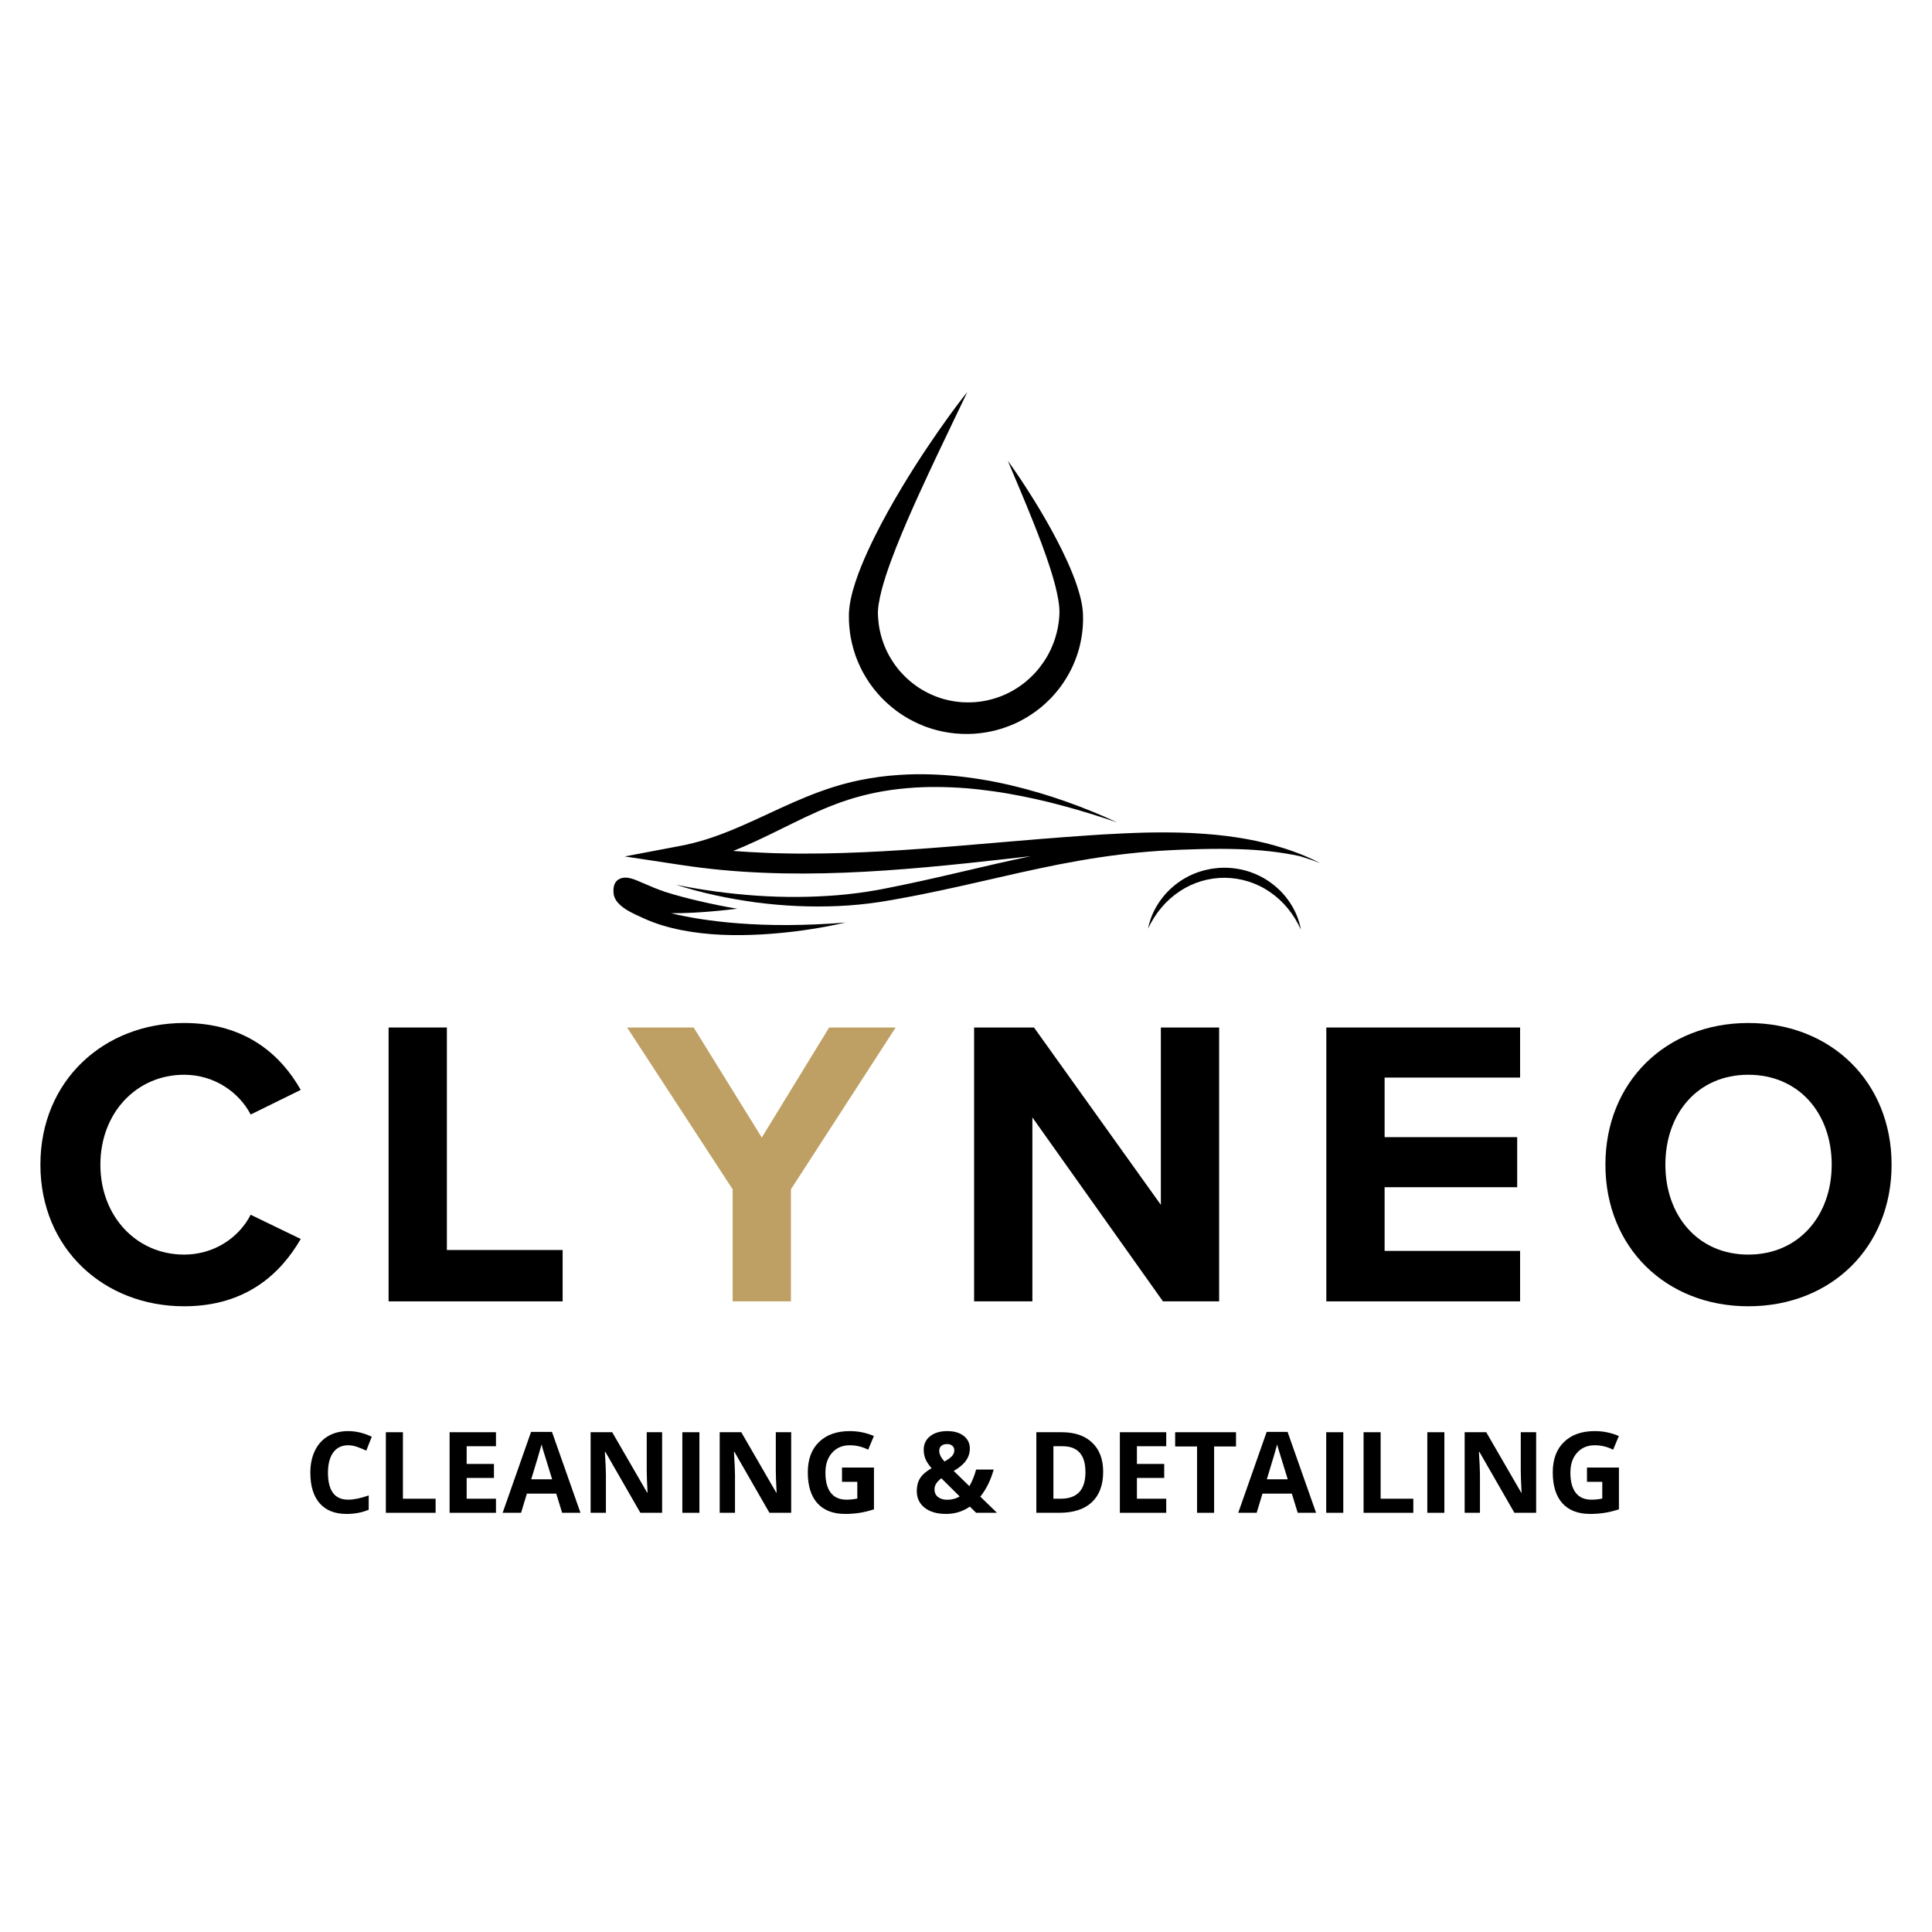 <svg version="1.0" preserveAspectRatio="xMidYMid meet" height="500" viewBox="0 0 375 375" zoomAndPan="magnify" width="500" xmlns:xlink="http://www.w3.org/1999/xlink" xmlns="http://www.w3.org/2000/svg"><defs><g></g><clipPath id="43af664fed"><path clip-rule="nonzero" d="M 164.773 76.086 L 210.223 76.086 L 210.223 142.465 L 164.773 142.465 Z M 164.773 76.086"></path></clipPath><clipPath id="7c81a1b921"><path clip-rule="nonzero" d="M 119.016 170 L 165 170 L 165 181.711 L 119.016 181.711 Z M 119.016 170"></path></clipPath><clipPath id="2afd1bbfd9"><path clip-rule="nonzero" d="M 121 150.211 L 256.266 150.211 L 256.266 176 L 121 176 Z M 121 150.211"></path></clipPath></defs><g clip-path="url(#43af664fed)"><path fill-rule="nonzero" fill-opacity="1" d="M 195.621 89.438 C 195.621 89.438 195.703 89.555 195.863 89.777 C 196.023 90 196.262 90.328 196.562 90.766 C 196.863 91.199 197.234 91.738 197.664 92.375 C 197.879 92.695 198.105 93.035 198.352 93.402 C 198.594 93.77 198.848 94.164 199.117 94.578 C 199.66 95.406 200.242 96.332 200.871 97.348 C 201.504 98.359 202.156 99.473 202.852 100.668 C 203.199 101.266 203.551 101.887 203.906 102.531 C 204.266 103.172 204.625 103.84 204.984 104.531 C 205.711 105.91 206.445 107.379 207.156 108.953 C 207.512 109.742 207.863 110.551 208.199 111.398 C 208.371 111.816 208.531 112.254 208.695 112.688 C 208.848 113.133 209.012 113.574 209.156 114.035 C 209.453 114.957 209.723 115.914 209.926 116.945 C 209.973 117.207 210.02 117.473 210.062 117.738 C 210.098 118.016 210.137 118.285 210.164 118.57 C 210.172 118.715 210.184 118.859 210.191 119.004 L 210.207 119.223 L 210.207 119.465 C 210.211 119.703 210.215 119.945 210.219 120.184 L 210.223 120.277 C 210.223 120.305 210.223 120.336 210.223 120.371 L 210.215 120.586 C 210.207 120.727 210.203 120.871 210.199 121.012 C 210.191 121.156 210.188 121.297 210.18 121.441 C 210.176 121.586 210.16 121.715 210.148 121.852 C 210.125 122.125 210.098 122.398 210.07 122.676 C 210.031 122.945 209.992 123.219 209.953 123.496 C 209.777 124.59 209.539 125.699 209.18 126.785 C 208.828 127.871 208.402 128.953 207.875 129.996 C 207.344 131.043 206.734 132.062 206.039 133.031 C 205.859 133.273 205.68 133.512 205.5 133.754 C 205.316 133.988 205.121 134.219 204.926 134.453 C 204.738 134.688 204.531 134.906 204.328 135.133 L 204.02 135.469 L 203.695 135.789 C 203.27 136.227 202.812 136.633 202.352 137.039 C 202.113 137.234 201.875 137.43 201.637 137.625 C 201.398 137.816 201.145 137.996 200.895 138.18 C 199.891 138.902 198.816 139.551 197.695 140.113 C 196.566 140.672 195.383 141.129 194.168 141.5 C 192.949 141.867 191.695 142.137 190.422 142.285 C 190.105 142.336 189.785 142.352 189.469 142.383 L 188.988 142.422 C 188.828 142.434 188.668 142.434 188.508 142.441 L 188.027 142.457 L 187.785 142.465 C 187.836 142.465 187.652 142.465 187.652 142.465 L 187.598 142.461 L 187.496 142.461 L 186.656 142.445 C 186.32 142.426 185.973 142.402 185.633 142.375 L 185.375 142.355 L 185.137 142.328 L 184.656 142.27 C 184.496 142.25 184.336 142.23 184.176 142.207 L 183.695 142.125 C 183.379 142.07 183.059 142.02 182.742 141.941 L 182.27 141.832 C 182.113 141.797 181.953 141.762 181.801 141.719 L 180.863 141.453 L 179.941 141.145 C 179.785 141.094 179.637 141.035 179.484 140.977 L 179.031 140.797 C 177.832 140.309 176.672 139.719 175.57 139.043 C 174.465 138.371 173.434 137.582 172.469 136.73 C 171.504 135.879 170.609 134.949 169.805 133.953 C 169.004 132.957 168.285 131.895 167.664 130.785 L 167.434 130.371 C 167.355 130.23 167.289 130.086 167.215 129.945 L 167.004 129.52 C 166.934 129.379 166.863 129.238 166.805 129.09 C 166.676 128.801 166.551 128.512 166.426 128.223 C 166.312 127.926 166.203 127.633 166.09 127.34 C 165.672 126.152 165.352 124.941 165.125 123.723 C 165.078 123.414 165.027 123.109 164.98 122.805 C 164.938 122.496 164.91 122.191 164.879 121.887 C 164.84 121.582 164.828 121.273 164.809 120.969 L 164.785 120.512 C 164.773 120.359 164.781 120.207 164.777 120.055 L 164.773 119.598 L 164.773 119.258 C 164.773 119.254 164.777 119.078 164.777 119.129 L 164.777 119.078 L 164.801 118.68 L 164.801 118.633 L 164.809 118.566 L 164.82 118.434 L 164.844 118.164 L 164.871 117.895 C 164.879 117.809 164.891 117.738 164.902 117.656 L 164.969 117.191 C 164.992 117.039 165.02 116.891 165.047 116.742 C 165.074 116.594 165.102 116.441 165.133 116.297 C 165.375 115.129 165.691 114.039 166.035 112.992 C 166.375 111.941 166.754 110.934 167.148 109.957 C 167.543 108.977 167.953 108.027 168.375 107.102 C 168.797 106.176 169.227 105.27 169.664 104.387 C 171.414 100.855 173.234 97.645 174.98 94.727 C 176.727 91.809 178.41 89.191 179.941 86.902 C 181.473 84.613 182.848 82.648 184.008 81.047 C 184.301 80.645 184.574 80.27 184.832 79.91 C 185.094 79.559 185.344 79.227 185.57 78.918 C 186.027 78.305 186.426 77.785 186.75 77.363 C 187.395 76.527 187.754 76.086 187.754 76.086 C 187.754 76.086 187.512 76.598 187.055 77.555 C 186.602 78.508 185.93 79.902 185.078 81.684 C 184.23 83.457 183.203 85.609 182.023 88.082 C 180.855 90.555 179.543 93.344 178.16 96.395 C 176.781 99.445 175.324 102.758 173.93 106.281 C 173.238 108.043 172.559 109.859 171.957 111.711 C 171.883 111.941 171.809 112.172 171.738 112.406 C 171.664 112.637 171.594 112.871 171.527 113.105 C 171.457 113.336 171.387 113.57 171.324 113.805 C 171.258 114.035 171.191 114.27 171.133 114.504 C 170.891 115.438 170.684 116.375 170.547 117.277 C 170.527 117.391 170.516 117.5 170.5 117.609 L 170.461 117.941 L 170.434 118.266 C 170.43 118.316 170.422 118.379 170.418 118.422 L 170.41 118.68 L 170.406 118.742 C 170.406 118.754 170.402 118.762 170.402 118.777 L 170.402 119.227 C 170.414 119.438 170.426 119.645 170.438 119.855 C 170.496 120.773 170.617 121.691 170.82 122.598 C 171.227 124.406 171.91 126.168 172.883 127.781 C 173.367 128.586 173.906 129.363 174.516 130.086 C 175.129 130.805 175.797 131.484 176.516 132.102 C 176.871 132.418 177.25 132.703 177.629 132.988 L 178.211 133.398 L 178.812 133.781 C 179.625 134.277 180.477 134.703 181.355 135.059 L 181.688 135.191 C 181.797 135.234 181.906 135.281 182.02 135.316 L 182.695 135.543 L 183.379 135.742 C 183.492 135.777 183.609 135.801 183.723 135.828 L 184.07 135.906 C 184.301 135.969 184.535 136.004 184.77 136.047 L 185.117 136.113 C 185.234 136.133 185.352 136.145 185.469 136.16 L 185.824 136.207 L 186 136.234 L 186.16 136.246 L 186.812 136.305 L 187.648 136.328 L 187.754 136.332 L 187.809 136.336 C 187.844 136.336 187.695 136.332 187.777 136.332 L 187.957 136.332 L 188.312 136.324 C 188.43 136.32 188.551 136.324 188.668 136.32 L 189.023 136.297 C 189.258 136.277 189.496 136.273 189.73 136.238 C 190.672 136.152 191.598 135.965 192.504 135.723 C 193.41 135.477 194.297 135.164 195.148 134.777 C 196 134.387 196.816 133.938 197.59 133.426 C 197.781 133.293 197.98 133.168 198.168 133.031 C 198.352 132.895 198.539 132.754 198.723 132.617 C 199.082 132.324 199.441 132.039 199.777 131.723 C 200.453 131.098 201.094 130.438 201.664 129.727 C 202.227 129.012 202.746 128.266 203.199 127.492 C 203.309 127.297 203.418 127.102 203.527 126.906 C 203.633 126.707 203.727 126.504 203.828 126.305 C 203.879 126.207 203.934 126.109 203.977 126.008 L 204.109 125.699 C 204.195 125.496 204.293 125.297 204.367 125.09 C 204.445 124.883 204.527 124.676 204.605 124.469 C 204.672 124.262 204.742 124.051 204.809 123.844 C 204.883 123.637 204.934 123.422 204.992 123.215 C 205.051 123.004 205.117 122.793 205.156 122.578 C 205.207 122.367 205.254 122.156 205.301 121.945 C 205.336 121.73 205.375 121.516 205.41 121.305 L 205.438 121.145 C 205.449 121.09 205.457 121.039 205.461 120.988 L 205.5 120.691 L 205.539 120.391 L 205.559 120.242 C 205.562 120.219 205.566 120.188 205.566 120.16 L 205.574 120.066 C 205.59 119.828 205.605 119.586 205.621 119.348 L 205.629 119.258 L 205.633 119.215 C 205.633 119.227 205.633 119.125 205.633 119.227 L 205.637 119.09 L 205.641 118.809 C 205.641 118.617 205.629 118.418 205.625 118.223 C 205.609 118.02 205.594 117.816 205.578 117.617 C 205.496 116.797 205.34 115.953 205.164 115.117 C 205.078 114.703 204.973 114.285 204.875 113.871 C 204.762 113.461 204.664 113.047 204.543 112.641 C 204.32 111.824 204.07 111.027 203.824 110.242 C 202.809 107.105 201.707 104.238 200.707 101.707 C 199.707 99.172 198.785 96.973 198.023 95.156 C 197.258 93.34 196.656 91.91 196.246 90.938 C 195.84 89.961 195.621 89.438 195.621 89.438" fill="#000000"></path></g><g clip-path="url(#7c81a1b921)"><path fill-rule="nonzero" fill-opacity="1" d="M 164.129 179.066 C 147.848 180.371 136.734 178.816 130.23 177.262 C 131.703 177.262 133.176 177.223 134.605 177.148 C 135.961 177.078 137.312 176.977 138.656 176.855 C 139.781 176.754 141.863 176.547 143.113 176.383 C 140.602 175.973 138.117 175.453 135.68 174.887 C 133.516 174.383 131.375 173.828 129.312 173.18 C 127.66 172.66 126.16 171.977 124.633 171.332 C 123.355 170.789 121.531 169.852 120.121 170.668 C 119.023 171.301 119.012 172.605 119.105 173.469 C 119.371 175.91 122.988 177.352 124.898 178.23 C 127.223 179.297 129.695 180.023 132.199 180.52 C 137.352 181.547 142.66 181.664 147.887 181.367 C 152.062 181.121 156.207 180.617 160.32 179.855 C 161.559 179.629 162.844 179.348 164.129 179.066 Z M 164.129 179.066" fill="#000000"></path></g><g clip-path="url(#2afd1bbfd9)"><path fill-rule="nonzero" fill-opacity="1" d="M 254.676 166.754 C 253.902 166.395 253.105 166.055 252.293 165.738 C 251.336 165.359 250.355 165.012 249.355 164.691 C 246.883 163.906 244.371 163.285 241.82 162.832 C 239.223 162.375 236.609 162.055 233.98 161.863 C 233.32 161.816 232.66 161.766 232 161.734 L 231.008 161.68 L 230.016 161.645 C 229.684 161.629 229.355 161.617 229.023 161.609 L 228.031 161.59 C 227.371 161.574 226.707 161.574 226.047 161.57 C 225.715 161.566 225.387 161.57 225.055 161.574 L 224.066 161.578 C 223.402 161.586 222.746 161.602 222.086 161.613 L 220.109 161.676 C 219.453 161.703 218.793 161.727 218.137 161.758 C 216.824 161.816 215.512 161.887 214.203 161.961 C 213.551 162 212.898 162.043 212.246 162.086 L 210.285 162.219 C 205.07 162.574 199.871 163.012 194.691 163.453 C 189.512 163.895 184.344 164.344 179.184 164.719 C 176.605 164.91 174.027 165.078 171.453 165.223 C 168.875 165.363 166.305 165.484 163.73 165.562 C 161.16 165.637 158.59 165.691 156.023 165.68 C 155.703 165.68 155.383 165.684 155.062 165.68 L 154.102 165.672 C 153.461 165.66 152.82 165.66 152.184 165.641 L 150.262 165.598 L 148.348 165.523 C 146.332 165.438 144.316 165.32 142.312 165.168 C 142.977 164.902 143.633 164.633 144.281 164.352 C 147.668 162.898 150.824 161.281 153.961 159.75 C 157.098 158.215 160.223 156.758 163.492 155.617 C 163.902 155.48 164.312 155.336 164.727 155.207 C 164.934 155.141 165.137 155.074 165.344 155.012 L 165.973 154.828 C 166.391 154.711 166.809 154.582 167.234 154.48 L 167.875 154.32 C 168.086 154.266 168.297 154.207 168.516 154.164 L 169.809 153.879 L 171.117 153.629 C 171.227 153.609 171.336 153.586 171.445 153.57 L 171.777 153.52 L 172.441 153.414 C 172.66 153.383 172.883 153.34 173.105 153.312 L 173.773 153.23 L 174.441 153.145 C 174.664 153.117 174.891 153.102 175.113 153.078 L 175.789 153.012 L 176.125 152.977 L 176.465 152.953 C 176.918 152.922 177.367 152.883 177.82 152.855 L 179.184 152.793 C 181.008 152.73 182.836 152.746 184.672 152.824 C 185.129 152.848 185.59 152.863 186.047 152.891 L 187.422 152.988 C 188.34 153.066 189.254 153.145 190.168 153.254 C 191.996 153.461 193.824 153.715 195.637 154.031 C 199.262 154.66 202.855 155.465 206.387 156.422 C 209.926 157.367 213.402 158.465 216.855 159.629 C 215.242 158.887 213.602 158.172 211.938 157.492 C 210.273 156.809 208.574 156.168 206.855 155.559 C 203.363 154.32 199.812 153.277 196.207 152.426 C 192.492 151.547 188.738 150.93 184.941 150.57 C 183.016 150.395 181.078 150.297 179.125 150.277 C 177.176 150.258 175.215 150.34 173.266 150.512 L 172.535 150.578 C 172.289 150.598 172.047 150.633 171.805 150.656 L 171.074 150.742 L 170.711 150.785 C 170.59 150.801 170.469 150.82 170.348 150.84 L 168.898 151.059 L 167.457 151.32 C 167.215 151.359 166.98 151.414 166.742 151.465 L 166.027 151.617 C 165.551 151.715 165.082 151.84 164.613 151.957 L 163.906 152.137 C 163.672 152.195 163.441 152.266 163.211 152.328 C 162.746 152.457 162.289 152.602 161.832 152.738 C 161.602 152.809 161.379 152.887 161.152 152.957 C 160.926 153.031 160.699 153.105 160.477 153.184 C 160.031 153.34 159.582 153.488 159.145 153.652 L 158.484 153.895 L 157.832 154.145 C 157.395 154.309 156.973 154.484 156.543 154.656 C 154.832 155.352 153.176 156.086 151.547 156.832 L 146.723 159.062 C 145.129 159.793 143.535 160.496 141.934 161.156 C 140.328 161.812 138.707 162.406 137.066 162.926 C 135.426 163.441 133.762 163.859 132.074 164.184 L 121.254 166.234 L 132.199 167.891 C 134.82 168.285 137.457 168.613 140.105 168.863 C 142.754 169.117 145.41 169.281 148.066 169.398 C 153.379 169.621 158.688 169.59 163.965 169.383 C 174.523 168.969 184.934 167.883 195.258 166.727 C 196.875 166.547 198.492 166.363 200.109 166.18 C 197.863 166.648 195.621 167.141 193.391 167.648 L 185.688 169.438 C 183.125 170.039 180.559 170.617 177.992 171.176 L 176.07 171.59 C 175.426 171.727 174.785 171.859 174.141 171.988 L 172.211 172.379 L 171.246 172.57 L 170.293 172.75 C 167.742 173.207 165.156 173.535 162.562 173.758 C 157.336 174.18 152.109 174.207 146.879 173.848 C 141.621 173.488 136.406 172.785 131.238 171.738 C 136.266 173.344 141.473 174.449 146.742 175.156 C 152.043 175.855 157.363 176.094 162.703 175.863 C 165.383 175.742 168.051 175.484 170.703 175.082 L 171.699 174.926 L 172.68 174.758 C 173.332 174.648 173.984 174.531 174.637 174.41 C 175.289 174.293 175.941 174.172 176.594 174.047 L 178.543 173.668 C 181.145 173.156 183.727 172.59 186.309 172.023 L 194.023 170.273 C 196.59 169.684 199.152 169.105 201.719 168.566 C 204.285 168.012 206.855 167.512 209.434 167.062 C 212.012 166.605 214.598 166.223 217.191 165.895 L 219.141 165.668 L 221.09 165.469 L 223.047 165.293 L 225.004 165.148 L 226.961 165.035 L 228.926 164.941 C 230.242 164.887 231.555 164.848 232.867 164.812 C 235.496 164.746 238.117 164.738 240.738 164.832 C 244.621 164.965 248.504 165.359 252.312 166.184 C 253.652 166.582 254.969 167.031 256.262 167.531 C 255.742 167.262 255.215 167.004 254.676 166.754 Z M 254.676 166.754" fill="#000000"></path></g><path fill-rule="nonzero" fill-opacity="1" d="M 222.844 180.23 C 223.176 178.559 223.793 177 224.699 175.562 C 225.617 174.094 226.754 172.82 228.105 171.746 C 229.473 170.656 230.984 169.828 232.633 169.262 C 233.043 169.121 233.465 169.016 233.883 168.891 C 234.305 168.797 234.73 168.715 235.156 168.625 C 235.586 168.57 236.02 168.523 236.449 168.473 L 237.102 168.438 C 237.316 168.43 237.535 168.43 237.75 168.426 C 238.621 168.434 239.488 168.512 240.344 168.66 C 241.203 168.812 242.039 169.035 242.859 169.328 C 244.504 169.918 246.004 170.766 247.355 171.871 C 248.695 172.965 249.816 174.254 250.711 175.734 C 251.598 177.188 252.191 178.754 252.496 180.434 C 252.156 179.684 251.77 178.957 251.34 178.258 C 250.918 177.57 250.449 176.914 249.938 176.293 C 248.926 175.062 247.762 174 246.449 173.105 C 245.809 172.672 245.141 172.281 244.445 171.945 C 243.75 171.609 243.031 171.324 242.297 171.094 C 241.559 170.863 240.809 170.688 240.043 170.566 C 239.281 170.449 238.512 170.387 237.738 170.379 C 236.969 170.375 236.199 170.426 235.434 170.535 C 234.668 170.645 233.918 170.809 233.176 171.031 C 232.434 171.254 231.715 171.527 231.012 171.855 C 230.312 172.184 229.641 172.562 228.996 172.988 C 227.672 173.867 226.492 174.91 225.465 176.125 C 224.41 177.375 223.539 178.746 222.844 180.23 Z M 222.844 180.23" fill="#000000"></path><g fill-opacity="1" fill="#000000"><g transform="translate(5.14, 252.594)"><g><path d="M 30.594 0.953 C 42.719 0.953 49.406 -5.5 53.234 -12.109 L 43.516 -16.812 C 41.281 -12.438 36.5 -9.078 30.594 -9.078 C 21.359 -9.078 14.344 -16.5 14.344 -26.531 C 14.344 -36.578 21.359 -43.984 30.594 -43.984 C 36.5 -43.984 41.281 -40.562 43.516 -36.266 L 53.234 -41.047 C 49.484 -47.656 42.719 -54.031 30.594 -54.031 C 15.062 -54.031 2.703 -42.875 2.703 -26.531 C 2.703 -10.203 15.062 0.953 30.594 0.953 Z M 30.594 0.953"></path></g></g></g><g fill-opacity="1" fill="#000000"><g transform="translate(70.16, 252.594)"><g><path d="M 39.047 0 L 39.047 -9.969 L 16.578 -9.969 L 16.578 -53.156 L 5.266 -53.156 L 5.266 0 Z M 39.047 0"></path></g></g></g><g fill-opacity="1" fill="#bea064"><g transform="translate(122.127, 252.594)"><g><path d="M 31.391 0 L 31.391 -21.75 L 51.719 -53.156 L 38.812 -53.156 L 25.734 -31.797 L 12.516 -53.156 L -0.406 -53.156 L 20.078 -21.75 L 20.078 0 Z M 31.391 0"></path></g></g></g><g fill-opacity="1" fill="#000000"><g transform="translate(183.807, 252.594)"><g><path d="M 52.828 0 L 52.828 -53.156 L 41.516 -53.156 L 41.516 -18.734 L 16.891 -53.156 L 5.266 -53.156 L 5.266 0 L 16.578 0 L 16.578 -35.703 L 41.922 0 Z M 52.828 0"></path></g></g></g><g fill-opacity="1" fill="#000000"><g transform="translate(252.173, 252.594)"><g><path d="M 42.875 0 L 42.875 -9.797 L 16.578 -9.797 L 16.578 -22.156 L 42.312 -22.156 L 42.312 -31.875 L 16.578 -31.875 L 16.578 -43.438 L 42.875 -43.438 L 42.875 -53.156 L 5.266 -53.156 L 5.266 0 Z M 42.875 0"></path></g></g></g><g fill-opacity="1" fill="#000000"><g transform="translate(308.906, 252.594)"><g><path d="M 2.703 -26.531 C 2.703 -10.516 14.422 0.953 30.438 0.953 C 46.531 0.953 58.25 -10.516 58.25 -26.531 C 58.25 -42.547 46.531 -54.031 30.438 -54.031 C 14.422 -54.031 2.703 -42.547 2.703 -26.531 Z M 46.625 -26.531 C 46.625 -16.656 40.25 -9.078 30.438 -9.078 C 20.641 -9.078 14.344 -16.656 14.344 -26.531 C 14.344 -36.5 20.641 -43.984 30.438 -43.984 C 40.25 -43.984 46.625 -36.5 46.625 -26.531 Z M 46.625 -26.531"></path></g></g></g><g fill-opacity="1" fill="#000000"><g transform="translate(58.972, 293.634)"><g><path d="M 8.609 -13.109 C 7.359 -13.109 6.391 -12.641 5.703 -11.703 C 5.023 -10.766 4.688 -9.457 4.688 -7.781 C 4.688 -4.289 5.992 -2.547 8.609 -2.547 C 9.711 -2.547 11.039 -2.82 12.594 -3.375 L 12.594 -0.594 C 11.312 -0.051 9.879 0.219 8.297 0.219 C 6.023 0.219 4.285 -0.469 3.078 -1.844 C 1.867 -3.227 1.266 -5.211 1.266 -7.797 C 1.266 -9.422 1.562 -10.844 2.156 -12.062 C 2.75 -13.289 3.598 -14.227 4.703 -14.875 C 5.816 -15.531 7.117 -15.859 8.609 -15.859 C 10.129 -15.859 11.656 -15.492 13.188 -14.766 L 12.125 -12.062 C 11.531 -12.344 10.938 -12.586 10.344 -12.797 C 9.758 -13.004 9.18 -13.109 8.609 -13.109 Z M 8.609 -13.109"></path></g></g></g><g fill-opacity="1" fill="#000000"><g transform="translate(72.926, 293.634)"><g><path d="M 1.969 0 L 1.969 -15.641 L 5.281 -15.641 L 5.281 -2.734 L 11.625 -2.734 L 11.625 0 Z M 1.969 0"></path></g></g></g><g fill-opacity="1" fill="#000000"><g transform="translate(85.298, 293.634)"><g><path d="M 10.969 0 L 1.969 0 L 1.969 -15.641 L 10.969 -15.641 L 10.969 -12.922 L 5.281 -12.922 L 5.281 -9.484 L 10.578 -9.484 L 10.578 -6.766 L 5.281 -6.766 L 5.281 -2.734 L 10.969 -2.734 Z M 10.969 0"></path></g></g></g><g fill-opacity="1" fill="#000000"><g transform="translate(97.562, 293.634)"><g><path d="M 11.547 0 L 10.406 -3.719 L 4.703 -3.719 L 3.578 0 L 0 0 L 5.516 -15.703 L 9.578 -15.703 L 15.109 0 Z M 9.609 -6.5 C 8.566 -9.875 7.977 -11.781 7.844 -12.219 C 7.707 -12.664 7.613 -13.02 7.562 -13.281 C 7.32 -12.363 6.648 -10.102 5.547 -6.5 Z M 9.609 -6.5"></path></g></g></g><g fill-opacity="1" fill="#000000"><g transform="translate(112.671, 293.634)"><g><path d="M 15.844 0 L 11.625 0 L 4.828 -11.828 L 4.734 -11.828 C 4.867 -9.742 4.938 -8.254 4.938 -7.359 L 4.938 0 L 1.969 0 L 1.969 -15.641 L 6.156 -15.641 L 12.938 -3.922 L 13.016 -3.922 C 12.91 -5.953 12.859 -7.391 12.859 -8.234 L 12.859 -15.641 L 15.844 -15.641 Z M 15.844 0"></path></g></g></g><g fill-opacity="1" fill="#000000"><g transform="translate(130.474, 293.634)"><g><path d="M 1.969 0 L 1.969 -15.641 L 5.281 -15.641 L 5.281 0 Z M 1.969 0"></path></g></g></g><g fill-opacity="1" fill="#000000"><g transform="translate(137.724, 293.634)"><g><path d="M 15.844 0 L 11.625 0 L 4.828 -11.828 L 4.734 -11.828 C 4.867 -9.742 4.938 -8.254 4.938 -7.359 L 4.938 0 L 1.969 0 L 1.969 -15.641 L 6.156 -15.641 L 12.938 -3.922 L 13.016 -3.922 C 12.91 -5.953 12.859 -7.391 12.859 -8.234 L 12.859 -15.641 L 15.844 -15.641 Z M 15.844 0"></path></g></g></g><g fill-opacity="1" fill="#000000"><g transform="translate(155.527, 293.634)"><g><path d="M 7.906 -8.781 L 14.109 -8.781 L 14.109 -0.672 C 13.098 -0.348 12.148 -0.117 11.266 0.016 C 10.379 0.148 9.473 0.219 8.547 0.219 C 6.18 0.219 4.375 -0.473 3.125 -1.859 C 1.883 -3.254 1.266 -5.25 1.266 -7.844 C 1.266 -10.363 1.988 -12.328 3.438 -13.734 C 4.883 -15.148 6.883 -15.859 9.438 -15.859 C 11.051 -15.859 12.602 -15.539 14.094 -14.906 L 12.984 -12.25 C 11.848 -12.82 10.66 -13.109 9.422 -13.109 C 7.992 -13.109 6.848 -12.625 5.984 -11.656 C 5.117 -10.695 4.688 -9.406 4.688 -7.781 C 4.688 -6.082 5.031 -4.785 5.719 -3.891 C 6.414 -2.992 7.43 -2.547 8.766 -2.547 C 9.453 -2.547 10.156 -2.617 10.875 -2.766 L 10.875 -6.016 L 7.906 -6.016 Z M 7.906 -8.781"></path></g></g></g><g fill-opacity="1" fill="#000000"><g transform="translate(171.384, 293.634)"><g></g></g></g><g fill-opacity="1" fill="#000000"><g transform="translate(177.073, 293.634)"><g><path d="M 16.438 0 L 12.391 0 L 11.172 -1.203 C 9.805 -0.254 8.266 0.219 6.547 0.219 C 4.805 0.219 3.426 -0.18 2.406 -0.984 C 1.383 -1.785 0.875 -2.863 0.875 -4.219 C 0.875 -5.195 1.086 -6.031 1.516 -6.719 C 1.953 -7.406 2.695 -8.051 3.75 -8.656 C 3.207 -9.27 2.816 -9.852 2.578 -10.406 C 2.336 -10.969 2.219 -11.582 2.219 -12.25 C 2.219 -13.332 2.629 -14.203 3.453 -14.859 C 4.285 -15.523 5.398 -15.859 6.797 -15.859 C 8.117 -15.859 9.176 -15.551 9.969 -14.938 C 10.77 -14.32 11.172 -13.5 11.172 -12.469 C 11.172 -11.613 10.922 -10.832 10.422 -10.125 C 9.93 -9.426 9.141 -8.758 8.047 -8.125 L 11.078 -5.172 C 11.586 -6.004 12.023 -7.078 12.391 -8.391 L 15.797 -8.391 C 15.535 -7.422 15.18 -6.477 14.734 -5.562 C 14.285 -4.645 13.773 -3.836 13.203 -3.141 Z M 4.312 -4.531 C 4.312 -3.914 4.539 -3.426 5 -3.062 C 5.457 -2.707 6.047 -2.531 6.766 -2.531 C 7.672 -2.531 8.484 -2.742 9.203 -3.172 L 5.641 -6.703 C 5.234 -6.391 4.91 -6.062 4.672 -5.719 C 4.43 -5.375 4.312 -4.977 4.312 -4.531 Z M 8.156 -12.125 C 8.156 -12.5 8.023 -12.797 7.766 -13.016 C 7.504 -13.234 7.172 -13.344 6.766 -13.344 C 6.285 -13.344 5.91 -13.227 5.641 -13 C 5.367 -12.77 5.234 -12.441 5.234 -12.016 C 5.234 -11.391 5.57 -10.703 6.25 -9.953 C 6.863 -10.297 7.332 -10.629 7.656 -10.953 C 7.988 -11.285 8.156 -11.676 8.156 -12.125 Z M 8.156 -12.125"></path></g></g></g><g fill-opacity="1" fill="#000000"><g transform="translate(193.497, 293.634)"><g></g></g></g><g fill-opacity="1" fill="#000000"><g transform="translate(199.185, 293.634)"><g><path d="M 14.938 -7.969 C 14.938 -5.395 14.203 -3.422 12.734 -2.047 C 11.273 -0.68 9.16 0 6.391 0 L 1.969 0 L 1.969 -15.641 L 6.875 -15.641 C 9.426 -15.641 11.406 -14.961 12.812 -13.609 C 14.227 -12.266 14.938 -10.383 14.938 -7.969 Z M 11.5 -7.891 C 11.5 -11.242 10.016 -12.922 7.047 -12.922 L 5.281 -12.922 L 5.281 -2.734 L 6.703 -2.734 C 9.898 -2.734 11.5 -4.453 11.5 -7.891 Z M 11.5 -7.891"></path></g></g></g><g fill-opacity="1" fill="#000000"><g transform="translate(215.395, 293.634)"><g><path d="M 10.969 0 L 1.969 0 L 1.969 -15.641 L 10.969 -15.641 L 10.969 -12.922 L 5.281 -12.922 L 5.281 -9.484 L 10.578 -9.484 L 10.578 -6.766 L 5.281 -6.766 L 5.281 -2.734 L 10.969 -2.734 Z M 10.969 0"></path></g></g></g><g fill-opacity="1" fill="#000000"><g transform="translate(227.66, 293.634)"><g><path d="M 8 0 L 4.688 0 L 4.688 -12.875 L 0.438 -12.875 L 0.438 -15.641 L 12.25 -15.641 L 12.25 -12.875 L 8 -12.875 Z M 8 0"></path></g></g></g><g fill-opacity="1" fill="#000000"><g transform="translate(240.341, 293.634)"><g><path d="M 11.547 0 L 10.406 -3.719 L 4.703 -3.719 L 3.578 0 L 0 0 L 5.516 -15.703 L 9.578 -15.703 L 15.109 0 Z M 9.609 -6.5 C 8.566 -9.875 7.977 -11.781 7.844 -12.219 C 7.707 -12.664 7.613 -13.02 7.562 -13.281 C 7.32 -12.363 6.648 -10.102 5.547 -6.5 Z M 9.609 -6.5"></path></g></g></g><g fill-opacity="1" fill="#000000"><g transform="translate(255.45, 293.634)"><g><path d="M 1.969 0 L 1.969 -15.641 L 5.281 -15.641 L 5.281 0 Z M 1.969 0"></path></g></g></g><g fill-opacity="1" fill="#000000"><g transform="translate(262.7, 293.634)"><g><path d="M 1.969 0 L 1.969 -15.641 L 5.281 -15.641 L 5.281 -2.734 L 11.625 -2.734 L 11.625 0 Z M 1.969 0"></path></g></g></g><g fill-opacity="1" fill="#000000"><g transform="translate(275.071, 293.634)"><g><path d="M 1.969 0 L 1.969 -15.641 L 5.281 -15.641 L 5.281 0 Z M 1.969 0"></path></g></g></g><g fill-opacity="1" fill="#000000"><g transform="translate(282.321, 293.634)"><g><path d="M 15.844 0 L 11.625 0 L 4.828 -11.828 L 4.734 -11.828 C 4.867 -9.742 4.938 -8.254 4.938 -7.359 L 4.938 0 L 1.969 0 L 1.969 -15.641 L 6.156 -15.641 L 12.938 -3.922 L 13.016 -3.922 C 12.91 -5.953 12.859 -7.391 12.859 -8.234 L 12.859 -15.641 L 15.844 -15.641 Z M 15.844 0"></path></g></g></g><g fill-opacity="1" fill="#000000"><g transform="translate(300.124, 293.634)"><g><path d="M 7.906 -8.781 L 14.109 -8.781 L 14.109 -0.672 C 13.098 -0.348 12.148 -0.117 11.266 0.016 C 10.379 0.148 9.473 0.219 8.547 0.219 C 6.18 0.219 4.375 -0.473 3.125 -1.859 C 1.883 -3.254 1.266 -5.25 1.266 -7.844 C 1.266 -10.363 1.988 -12.328 3.438 -13.734 C 4.883 -15.148 6.883 -15.859 9.438 -15.859 C 11.051 -15.859 12.602 -15.539 14.094 -14.906 L 12.984 -12.25 C 11.848 -12.82 10.66 -13.109 9.422 -13.109 C 7.992 -13.109 6.848 -12.625 5.984 -11.656 C 5.117 -10.695 4.688 -9.406 4.688 -7.781 C 4.688 -6.082 5.031 -4.785 5.719 -3.891 C 6.414 -2.992 7.43 -2.547 8.766 -2.547 C 9.453 -2.547 10.156 -2.617 10.875 -2.766 L 10.875 -6.016 L 7.906 -6.016 Z M 7.906 -8.781"></path></g></g></g></svg>